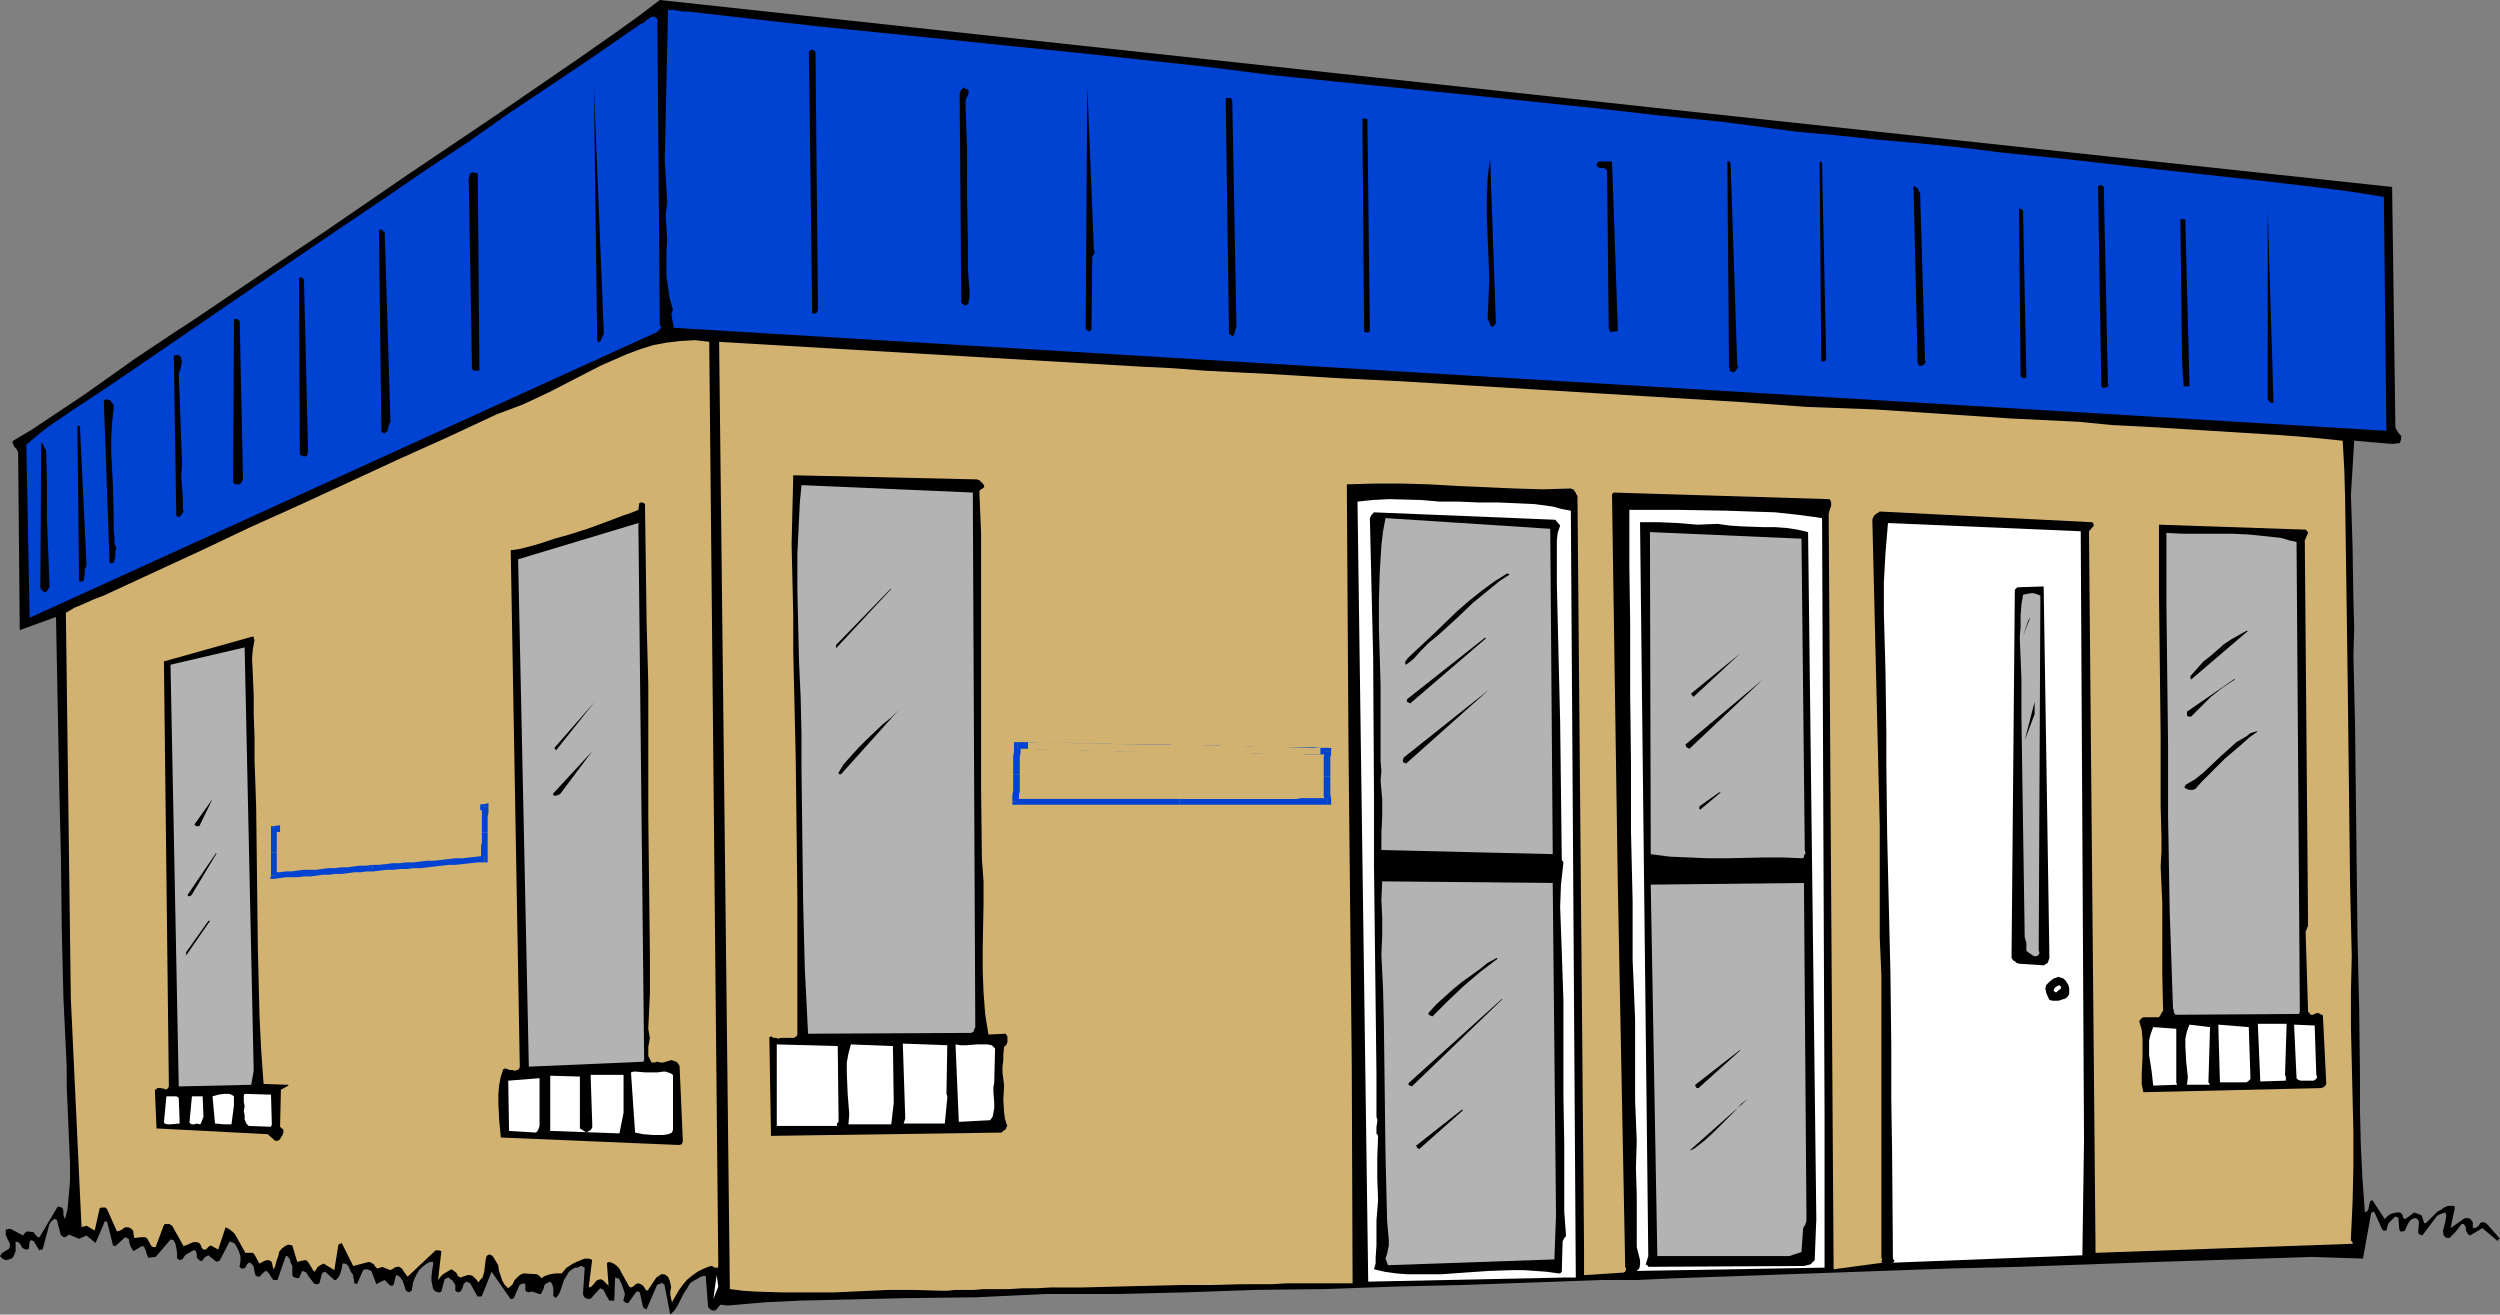 <?xml version="1.0" encoding="UTF-8" standalone="no"?>
<svg
   version="1.0"
   width="129.766mm"
   height="68.235mm"
   id="svg109"
   sodipodi:docname="Storefront 03.wmf"
   xmlns:inkscape="http://www.inkscape.org/namespaces/inkscape"
   xmlns:sodipodi="http://sodipodi.sourceforge.net/DTD/sodipodi-0.dtd"
   xmlns="http://www.w3.org/2000/svg"
   xmlns:svg="http://www.w3.org/2000/svg">
  <rect width="100%" height="100%" fill="#808080" stroke="none"/>
  <sodipodi:namedview
     id="namedview109"
     pagecolor="#ffffff"
     bordercolor="#000000"
     borderopacity="0.25"
     inkscape:showpageshadow="2"
     inkscape:pageopacity="0.0"
     inkscape:pagecheckerboard="0"
     inkscape:deskcolor="#d1d1d1"
     inkscape:document-units="mm" />
  <defs
     id="defs1">
    <pattern
       id="WMFhbasepattern"
       patternUnits="userSpaceOnUse"
       width="6"
       height="6"
       x="0"
       y="0" />
  </defs>
  <path
     style="fill:#000000;fill-opacity:1;fill-rule:evenodd;stroke:none"
     d="m 490.455,243.032 -2.262,-2.585 -0.485,-0.485 -0.323,-0.162 h -0.485 l -0.323,0.162 -0.323,0.485 -0.323,0.323 -0.646,0.162 h -0.162 v -0.162 -0.485 -0.485 l -0.323,-0.485 -0.162,-0.162 -0.323,-0.162 h -0.808 l -2.747,1.939 0.808,-3.878 v -0.323 l -0.162,-0.162 h -0.162 -0.97 l -0.808,0.323 -0.646,0.485 -0.646,0.323 -1.131,1.131 -1.131,1.131 h -0.162 -0.162 l -0.162,-0.485 -0.323,-0.97 -0.162,-0.162 -0.485,-0.162 -0.808,-0.323 -1.778,1.293 -0.323,-0.162 -0.162,-0.162 V 238.507 l -0.162,-0.323 -0.162,-0.162 -0.323,-0.162 h -0.646 l -0.646,0.162 -0.485,0.162 -0.485,0.323 -0.323,0.323 -0.323,0.323 -2.424,-3.717 -0.323,0.162 -0.162,0.162 -0.162,0.808 -0.162,0.808 -0.323,0.323 -0.323,0.162 -0.485,-6.625 -0.323,-6.625 -0.162,-6.787 v -6.787 l -0.162,-13.574 -0.162,-6.787 -0.162,-6.787 -0.323,-27.794 -0.162,-13.897 -0.323,-13.735 0.162,-5.332 -0.162,-5.171 -0.162,-10.503 -0.162,-5.332 -0.162,-5.171 0.323,-5.171 0.323,-5.332 7.434,0.646 1.454,-0.162 0.162,-0.162 v -0.162 l 0.162,-0.485 v -0.323 -0.323 l -0.485,-0.485 -0.323,-0.485 -0.323,-0.646 -0.646,-47.184 L 323.361,21.007 129.441,0 l -4.04,3.07 -4.04,2.909 -8.08,5.656 -8.242,5.656 -8.242,5.656 -8.403,5.656 -8.403,5.656 -16.483,11.311 -4.363,2.909 -4.363,2.909 -16.483,11.15 -4.202,2.747 -4.363,2.909 -3.394,2.262 -3.394,2.424 -6.626,4.686 -6.787,4.525 -3.394,2.262 -3.555,2.101 -0.162,0.323 0.162,0.323 0.162,0.485 0.323,0.323 0.162,0.162 0.162,0.323 0.162,0.323 0.323,34.903 7.11,-2.585 0.646,33.611 0.323,13.735 0.162,13.735 0.323,13.574 0.646,13.574 v 3.717 l 0.162,3.878 0.162,3.717 0.162,3.878 0.162,3.555 v 3.717 l -0.323,3.717 -0.162,1.777 -0.485,1.939 -0.162,-0.323 -0.162,-0.485 v -0.323 -0.485 l -0.162,-0.485 -0.162,-0.162 -0.485,-0.162 h -0.323 l -3.555,5.979 H 7.595 7.434 L 7.11,242.385 6.787,242.062 6.626,241.739 5.333,241.577 4.848,241.9 4.525,242.385 2.101,241.092 H 1.616 l -0.485,0.162 v 0.485 0.485 l 0.323,0.808 0.485,0.97 v 0.485 L 1.778,244.971 0.485,245.779 0.323,245.94 0,246.425 l 0.485,0.485 0.646,0.323 0.646,-0.162 0.485,-0.162 0.323,-0.323 0.162,-0.323 0.323,-0.808 v -0.97 -0.97 l 0.323,0.162 H 3.555 l 0.485,0.485 0.323,0.646 0.323,0.162 0.323,0.162 H 5.333 l 0.323,-0.162 0.162,-1.454 0.323,-0.162 v 0 -0.162 l 0.162,0.162 0.323,0.162 0.97,1.616 0.162,0.162 0.323,-0.162 h 0.162 l 0.162,-0.162 1.293,-4.848 0.162,-0.162 0.162,-0.323 0.646,-0.485 h 0.162 l 0.323,0.162 0.808,3.07 h 0.162 l 0.323,0.323 h 0.323 l 0.323,-0.162 0.162,-0.162 0.323,-0.162 1.939,0.808 1.454,-0.646 1.778,1.454 1.616,-3.717 v -0.162 l 0.162,-0.323 h 0.323 0.162 l 1.131,4.525 v 0.162 l 0.485,0.162 1.939,-1.777 0.323,0.162 0.323,0.162 0.162,0.323 v 0.485 l 0.323,0.808 0.485,0.808 1.616,-0.97 h 0.323 l 0.162,0.162 0.323,0.646 0.162,0.646 0.323,0.808 1.454,-0.162 2.909,-3.393 h 0.323 l 0.323,0.162 0.323,0.646 0.162,0.808 0.162,0.97 v 1.131 0 h 0.162 l 0.323,0.323 0.485,-0.162 0.323,-0.323 0.162,-0.323 0.323,-0.323 1.454,-0.808 h 0.323 l 0.162,0.162 0.162,0.646 v 0.646 l 0.162,0.162 0.323,0.323 0.323,0.162 h 0.162 l 0.323,-0.323 0.162,-0.323 0.485,-0.323 0.323,-0.162 1.616,1.293 0.323,-0.162 h 0.162 l 0.162,-0.162 1.939,-3.717 0.323,0.162 0.485,0.162 0.323,0.323 0.162,0.323 0.485,0.97 0.323,0.97 v 0.97 l -0.162,0.97 v 0.162 l 0.162,0.162 0.162,0.162 h 0.323 0.162 l 0.323,-0.162 0.323,-0.646 0.323,-0.323 h 0.323 l 0.323,0.323 0.162,0.162 0.162,0.323 0.162,0.808 0.162,0.808 0.162,0.162 0.485,0.162 h 0.162 l 0.162,-0.162 0.323,-0.323 0.323,-0.323 0.162,-0.162 0.323,-0.162 0.323,0.162 0.485,0.646 0.162,0.323 0.485,0.646 h 0.323 0.485 l 1.616,-4.686 h 0.323 l 0.162,0.162 0.323,0.485 0.162,0.646 0.323,0.646 v 1.777 l 0.162,0.323 0.323,0.162 0.808,0.162 0.646,-1.454 0.485,0.162 0.323,0.162 0.485,0.808 0.646,0.808 0.323,0.485 0.323,0.162 h 0.485 l 0.323,-0.162 0.485,-1.939 0.162,-0.162 0.485,-0.162 1.778,1.616 h 0.323 l 0.323,-0.323 0.323,-0.485 0.162,-0.323 0.323,-1.131 0.162,-0.97 h 0.485 l 0.323,0.162 0.323,0.323 0.162,0.323 0.323,0.808 0.485,0.646 v 0.485 l 0.162,0.485 v 0.162 0.485 h 0.323 v 0.162 0 h 0.162 l 0.162,-0.162 1.131,-2.585 0.485,-0.162 h 0.323 l 0.808,0.323 0.97,2.585 1.616,-0.808 1.131,1.131 h 0.323 l 0.323,-0.162 0.485,-1.939 0.485,0.162 0.162,0.162 0.323,0.323 0.323,0.485 0.323,0.97 0.323,0.97 0.323,0.162 0.323,0.162 0.162,-0.162 v 0 0 l 0.323,-0.162 0.162,-0.97 0.162,-0.808 0.323,-0.808 0.323,-0.646 0.485,-0.808 0.646,-0.646 0.646,-0.485 0.808,-0.485 h 0.646 v 0.646 l -0.162,0.808 -0.162,1.454 v 0.808 l 0.162,0.808 0.162,0.808 0.485,0.485 0.485,0.162 h 0.323 l 0.323,-0.162 0.646,-2.424 0.323,-0.162 0.485,-0.162 0.323,0.323 0.485,0.323 0.162,0.323 0.323,0.485 v 1.131 l 0.162,0.162 0.485,0.162 0.323,-0.162 0.162,-0.162 0.323,-0.646 0.162,-0.646 0.323,-0.323 0.323,-0.162 0.323,0.162 0.323,0.162 1.454,2.585 h 0.808 l 1.939,-4.848 3.717,5.332 h 0.323 l 0.323,-0.162 1.131,-2.585 0.323,-0.162 0.485,-0.162 0.323,0.162 v 0.162 0.485 0.485 l 0.162,0.323 0.485,0.162 0.646,-0.162 1.454,0.485 h 0.323 l 0.162,-0.323 0.323,-0.646 0.162,-0.646 0.162,-0.323 0.323,-0.162 0.323,-0.162 0.323,-0.162 0.323,0.323 0.162,0.323 0.162,0.646 v 0.808 0.808 h 0.162 l 0.162,0.162 0.162,0.162 0.646,-0.808 0.323,-0.808 0.323,-0.97 0.323,-0.97 0.485,-0.808 0.485,-0.808 0.646,-0.485 0.485,-0.323 h 0.485 l 0.485,-0.162 0.162,-0.162 v 0 h 0.323 l 0.162,0.162 0.323,0.162 v 0.323 l -0.323,4.848 0.162,0.485 0.323,0.323 0.485,0.162 h 0.485 l 1.939,-2.101 0.323,0.162 0.323,0.162 0.323,0.646 0.323,0.646 0.485,0.808 h 0.97 l 0.162,-4.525 0.485,0.162 h 0.162 l 0.162,0.162 0.485,0.97 0.323,0.97 0.323,0.97 -0.162,0.646 -0.162,0.646 0.162,0.162 0.162,0.162 0.323,0.162 h 0.323 l 1.616,-2.262 h 0.323 l 0.323,0.162 0.646,2.909 0.162,0.162 0.485,0.323 2.101,-4.848 0.323,-0.162 0.485,-0.162 h 0.323 l 0.323,0.323 1.131,5.817 0.808,-0.808 0.646,-0.97 0.485,-0.97 0.646,-1.293 0.646,-0.97 0.646,-1.131 0.97,-0.646 0.646,-0.323 0.485,-0.323 0.646,-0.162 h 0.162 0.162 l 0.485,6.14 0.485,0.485 0.323,0.162 h 0.485 l 0.323,-0.162 0.485,-0.646 0.323,-0.323 1.454,0.162 7.434,-0.646 6.949,-0.323 6.949,-0.162 13.736,-0.323 13.574,-0.162 6.787,-0.323 6.787,-0.323 h 6.949 6.949 l 13.736,-0.323 13.736,-0.485 13.736,-0.162 13.574,-0.485 13.574,-0.323 13.574,-0.485 13.413,-0.485 h 6.949 l 6.949,-0.323 13.736,-0.485 13.574,-0.485 13.574,-0.485 13.736,-0.485 13.574,-0.323 13.574,-0.485 13.574,-0.485 5.01,-0.162 5.01,-0.162 10.181,-0.323 9.858,-0.323 5.01,0.162 5.01,0.162 1.616,-9.049 h 0.323 v -0.162 0 h 0.162 l 0.162,0.162 1.454,3.232 0.323,0.323 h 0.485 l 0.162,-0.162 v -0.323 l 0.162,-0.485 0.162,-0.485 0.485,-0.485 0.808,-0.808 0.485,0.162 v 0 l 0.162,0.162 0.162,2.101 0.162,0.485 h 0.323 0.323 l 0.323,-0.162 0.323,-0.808 0.323,-0.646 0.485,-0.646 0.323,-0.162 0.323,-0.162 h 0.323 l 0.323,0.162 0.323,0.485 -0.162,2.262 0.323,0.323 h 0.162 l 0.323,0.162 2.909,-3.878 0.323,-0.162 0.323,-0.162 0.485,-0.162 0.485,-0.162 0.162,0.485 v 0.323 l -0.162,0.97 -0.485,1.939 0.162,0.808 0.323,0.323 0.323,0.162 h 0.485 l 0.323,-0.323 0.808,-0.808 0.646,-0.808 0.323,-0.485 0.323,-0.323 h 0.323 l 0.162,0.162 0.323,0.485 v 0.323 0.323 l 0.323,0.485 v 0.162 l 0.485,0.323 2.424,-1.454 3.07,2.585 v -0.323 z"
     id="path1" />
  <path
     style="fill:#0042d1;fill-opacity:1;fill-rule:evenodd;stroke:none"
     d="m 468.155,84.35 -0.485,-45.73 -6.141,-0.97 -6.141,-0.808 -12.443,-1.454 -25.048,-2.747 -12.766,-1.454 -12.766,-1.293 -6.302,-0.808 -6.141,-0.646 -12.443,-1.131 -7.595,-0.808 -7.272,-0.646 -14.544,-1.939 -12.766,-1.293 -12.766,-1.454 -6.302,-0.646 -6.141,-0.646 L 287.648,18.583 274.72,17.29 261.953,15.997 249.349,14.705 236.582,13.089 211.211,10.342 198.445,9.049 186.001,7.756 173.235,6.464 160.469,5.171 147.702,3.717 134.936,2.262 h -0.97 l -0.97,-0.162 -0.97,-0.162 h -0.97 l -0.646,29.571 0.162,2.747 0.162,2.747 0.162,2.585 -0.162,1.293 -0.162,1.454 0.162,2.262 0.162,2.424 -0.162,2.424 v 4.686 l 0.323,2.262 0.323,2.101 0.646,2.262 -0.323,0.808 0.162,0.97 0.323,1.777 335.966,20.199 z"
     id="path2" />
  <path
     style="fill:#ffffff;fill-opacity:1;fill-rule:evenodd;stroke:none"
     d="m 371.356,247.718 37.168,-1.454 0.323,-22.623 -0.646,-119.415 -37.814,-1.616 -0.485,5.817 -0.323,5.817 v 5.979 l 0.162,5.817 0.162,5.979 0.162,11.796 v 5.979 l 0.162,13.897 0.646,27.47 0.162,13.735 v 10.503 l 0.162,10.503 0.162,20.845 v 0.162 l 0.323,0.485 -0.162,0.162 z"
     id="path3" />
  <path
     style="fill:#ffffff;fill-opacity:1;fill-rule:evenodd;stroke:none"
     d="m 321.099,249.334 36.845,-0.646 v -30.056 l -0.485,-116.991 -4.686,-0.646 -4.525,-0.485 -4.848,-0.162 -4.686,-0.162 -9.534,-0.162 h -9.534 v 10.988 l 0.162,11.15 v 13.735 l 0.162,13.735 v 13.574 l 0.323,13.574 v 7.756 3.878 l 0.162,3.555 0.162,4.04 0.162,4.04 v 7.918 7.918 l 0.323,7.918 -0.162,5.332 0.162,5.332 v 5.171 5.009 l 0.323,1.293 0.162,0.646 0.162,0.646 v 0.485 0.485 l -0.162,0.646 z"
     id="path4" />
  <path
     style="fill:#d1b270;fill-opacity:1;fill-rule:evenodd;stroke:none"
     d="m 318.513,249.657 v 0 0 l 0.323,-0.162 0.162,-0.485 v -0.162 l -0.162,-0.323 -1.454,-75.139 -1.131,-76.109 v -0.323 l 0.323,-0.323 42.339,1.293 0.162,0.162 0.162,0.485 v 0.646 l -0.162,0.485 -0.162,0.485 -0.162,0.646 0.97,148.178 9.534,-1.293 -0.162,-0.323 0.162,-0.323 -0.162,-0.323 v -55.425 l -0.323,-7.433 v -7.433 -7.11 -7.272 l -1.454,-60.112 0.162,-0.485 0.323,-0.485 0.485,-0.323 0.485,-0.323 41.693,2.101 0.162,0.162 0.162,0.485 -0.97,1.131 1.293,141.553 50.419,-1.777 v -0.323 l -0.323,-0.323 v -0.485 l 0.323,-6.948 0.162,-6.948 v -6.948 l -0.162,-6.787 -0.323,-13.897 v -6.787 l 0.162,-6.948 -0.323,-13.897 -0.162,-13.735 -0.162,-13.735 -0.162,-13.574 -0.162,-11.634 -0.162,-11.473 -0.162,-11.473 -0.162,-5.817 -0.323,-5.817 -6.464,-0.646 -6.302,-0.485 -13.09,-0.808 -12.928,-0.808 -6.464,-0.323 -6.626,-0.646 -13.251,-0.646 -26.664,-1.777 -13.251,-0.485 -13.251,-0.97 -13.251,-0.808 -13.251,-0.808 -13.09,-0.808 -13.251,-0.808 -13.09,-0.808 -13.09,-0.646 -13.09,-0.808 -6.464,-0.323 -6.302,-0.323 -6.302,-0.485 -6.464,-0.323 -82.578,-4.848 2.101,185.829 2.586,0.323 2.424,0.162 5.171,0.162 h 5.171 5.171 l 10.504,-0.485 h 5.333 l 5.171,0.162 h 1.131 l 1.454,-0.162 h 1.778 1.939 l 2.101,-0.162 h 2.262 2.586 l 2.586,-0.162 h 2.747 l 2.909,-0.162 h 6.141 l 6.302,-0.162 12.928,-0.323 h 6.302 l 6.141,-0.162 h 2.909 2.747 l 2.586,-0.162 h 2.424 2.262 4.04 1.778 2.586 l -0.162,-42.66 -0.646,-63.02 -0.323,-51.062 5.333,-0.162 h 5.494 l 5.494,0.162 5.494,0.323 11.15,0.485 5.494,0.162 5.494,-0.162 0.323,0.162 h 0.162 l 0.323,0.485 0.162,0.162 v 0.162 l 0.323,0.485 1.293,147.693 v 5.171 z"
     id="path5" />
  <path
     style="fill:#000000;fill-opacity:1;fill-rule:evenodd;stroke:none"
     d="m 456.358,212.329 -0.646,-13.089 -0.162,-0.162 h -0.162 l -0.485,-0.323 h -0.485 l -0.646,0.323 h -0.323 -0.162 l -0.485,-0.646 -0.485,-15.674 0.162,-0.323 0.162,-0.485 0.162,-0.323 -0.646,-75.624 0.646,-1.454 -0.162,-0.323 -0.323,-0.323 -28.765,-0.97 v 13.574 l 0.162,13.735 0.162,14.058 v 13.735 l 0.162,6.14 v 2.909 l -0.162,2.909 0.323,7.11 v 7.11 6.948 l 0.162,7.11 -0.323,0.485 -0.162,0.323 -0.323,0.485 h -3.07 l -0.485,0.323 -0.323,0.485 0.485,1.616 0.162,1.777 v 1.777 1.777 l -0.162,3.555 v 1.778 l 0.323,1.616 v 0 l 34.906,-0.808 0.323,-0.162 h 0.162 l 0.323,-0.323 0.162,-0.323 z"
     id="path6" />
  <path
     style="fill:#ffffff;fill-opacity:1;fill-rule:evenodd;stroke:none"
     d="m 454.419,210.875 -0.323,-9.695 -4.04,-0.162 0.485,10.503 0.323,0.323 0.485,0.162 h 0.808 0.808 0.97 l 0.162,-0.162 0.323,-0.162 0.162,-0.485 z"
     id="path7" />
  <path
     style="fill:#b3b3b3;fill-opacity:1;fill-rule:evenodd;stroke:none"
     d="m 451.187,198.433 -0.646,-92.106 -1.454,-0.323 -1.616,-0.485 -3.07,-0.323 -3.07,-0.323 -3.232,-0.162 h -6.626 -3.232 l -3.232,-0.162 v 13.897 l 0.323,27.632 v 13.897 l 0.162,9.534 0.162,9.372 0.323,9.372 0.323,9.534 0.162,0.485 v 0.323 l 0.323,0.485 v 0 l 24.24,-0.162 z"
     id="path8" />
  <path
     style="fill:#ffffff;fill-opacity:1;fill-rule:evenodd;stroke:none"
     d="m 448.439,211.521 v -0.323 l -0.162,-0.323 0.323,-10.019 h -5.656 l 0.485,11.311 5.01,-0.162 z"
     id="path9" />
  <path
     style="fill:#000000;fill-opacity:1;fill-rule:evenodd;stroke:none"
     d="m 446.015,78.694 -1.131,-37.489 v 37.166 l 0.162,0.162 0.162,0.323 0.323,0.162 h 0.485 z"
     id="path10" />
  <path
     style="fill:#000000;fill-opacity:1;fill-rule:evenodd;stroke:none"
     d="m 442.622,143.492 -1.131,0.323 -0.808,0.646 -1.939,1.131 -1.616,1.454 -1.616,1.454 -3.232,3.07 -1.616,1.293 -1.939,1.131 v 0.162 l -0.162,0.162 v 0 0.162 l 0.162,0.162 0.323,0.162 0.485,0.162 h 0.646 l 0.485,-0.162 1.293,-1.454 1.454,-1.454 3.07,-3.07 3.232,-2.747 1.616,-1.454 1.616,-1.131 z"
     id="path11" />
  <path
     style="fill:#ffffff;fill-opacity:1;fill-rule:evenodd;stroke:none"
     d="m 441.491,211.198 -0.323,-9.695 -5.979,-0.485 0.323,11.311 h 5.171 l 0.323,-0.162 0.162,-0.162 0.323,-0.323 z"
     id="path12" />
  <path
     style="fill:#000000;fill-opacity:1;fill-rule:evenodd;stroke:none"
     d="m 440.683,123.778 -1.454,0.808 -1.454,0.808 -1.454,0.97 -1.293,1.131 -1.293,1.131 -1.454,1.131 -1.293,1.454 -1.293,1.454 v 0.323 l 0.162,0.323 11.15,-9.534 z"
     id="path13" />
  <path
     style="fill:#000000;fill-opacity:1;fill-rule:evenodd;stroke:none"
     d="m 438.42,133.15 -9.373,6.464 v 0.323 0.485 l 0.323,0.162 h 0.485 l 1.939,-1.939 1.939,-1.939 2.262,-1.777 2.424,-1.616 z"
     id="path14" />
  <path
     style="fill:#ffffff;fill-opacity:1;fill-rule:evenodd;stroke:none"
     d="m 433.249,212.329 0.323,-10.827 -4.04,-0.485 -0.485,1.293 -0.323,1.454 v 1.454 l 0.162,3.07 0.162,1.454 0.162,1.616 -0.162,1.454 h 4.525 z"
     id="path15" />
  <path
     style="fill:#000000;fill-opacity:1;fill-rule:evenodd;stroke:none"
     d="M 429.532,75.301 428.724,43.468 v -0.323 l -0.162,-0.162 h -0.485 -0.323 l 0.323,27.793 0.323,5.009 h 1.131 z"
     id="path16" />
  <path
     style="fill:#ffffff;fill-opacity:1;fill-rule:evenodd;stroke:none"
     d="m 426.947,212.329 v -10.503 l -4.525,-0.323 -0.485,1.293 -0.323,1.293 v 1.454 1.454 l 0.485,3.07 0.323,2.909 4.686,-0.162 z"
     id="path17" />
  <path
     style="fill:#000000;fill-opacity:1;fill-rule:evenodd;stroke:none"
     d="m 413.534,75.301 -0.808,-38.62 -0.162,-0.162 -0.162,-0.162 h -0.485 l -0.323,0.162 0.646,39.266 0.162,0.162 0.162,0.162 h 0.323 l 0.323,-0.162 0.485,-0.162 z"
     id="path18" />
  <path
     style="fill:#000000;fill-opacity:1;fill-rule:evenodd;stroke:none"
     d="m 405.939,194.716 v -0.808 l -0.162,-0.646 -0.485,-0.808 -0.485,-0.485 -0.485,-0.162 -0.485,-0.162 -0.485,0.162 -0.485,0.162 -0.808,0.646 -0.646,0.646 -0.162,0.646 0.162,0.808 0.323,0.808 0.323,0.646 0.646,0.162 h 1.131 l 0.485,-0.162 0.485,-0.162 0.485,-0.162 0.323,-0.323 0.323,-0.485 z"
     id="path19" />
  <path
     style="fill:#ffffff;fill-opacity:1;fill-rule:evenodd;stroke:none"
     d="m 404.323,193.585 -0.323,-0.323 -0.323,0.162 -0.323,0.162 -0.323,0.323 -0.162,0.485 0.485,0.323 0.97,-0.808 z"
     id="path20" />
  <path
     style="fill:#000000;fill-opacity:1;fill-rule:evenodd;stroke:none"
     d="m 402.06,187.929 -1.131,-72.877 -5.171,0.162 -0.162,0.162 -0.323,0.323 -0.646,72.231 0.323,0.485 0.323,0.162 0.323,0.323 0.485,0.162 4.848,0.323 0.808,-0.485 0.162,-0.485 z"
     id="path21" />
  <path
     style="fill:#b3b3b3;fill-opacity:1;fill-rule:evenodd;stroke:none"
     d="m 399.96,186.475 0.323,-69.645 -0.485,-0.162 -0.323,-0.162 -0.808,-0.162 -0.97,0.162 -0.808,0.162 -0.162,0.97 -0.162,0.97 -0.162,2.101 v 2.262 l -0.162,2.101 0.162,4.04 0.162,4.04 v 7.595 l 0.646,43.145 0.162,0.485 0.162,0.646 v 1.454 l 0.323,0.323 0.485,0.323 0.485,0.323 0.323,0.162 h 0.323 l 0.323,-0.162 0.162,-0.162 0.162,-0.323 z"
     id="path22" />
  <path
     style="fill:#000000;fill-opacity:1;fill-rule:evenodd;stroke:none"
     d="m 399.152,140.099 v -2.424 l -1.939,7.595 z"
     id="path23" />
  <path
     style="fill:#000000;fill-opacity:1;fill-rule:evenodd;stroke:none"
     d="m 398.344,121.031 -0.485,0.808 -0.323,0.97 -0.323,0.97 -0.323,0.97 z"
     id="path24" />
  <path
     style="fill:#000000;fill-opacity:1;fill-rule:evenodd;stroke:none"
     d="m 397.536,73.847 -0.646,-32.156 v -0.323 l -0.162,-0.162 -0.162,-0.162 -0.485,-0.162 0.323,32.964 0.162,0.162 0.323,0.162 h 0.323 l 0.323,-0.162 z"
     id="path25" />
  <path
     style="fill:#000000;fill-opacity:1;fill-rule:evenodd;stroke:none"
     d="m 377.659,70.776 -0.97,-32.964 -0.162,-0.162 -0.162,-0.485 -0.162,-0.162 -0.162,-0.162 -0.162,-0.162 -0.485,-0.162 0.808,34.742 0.323,0.485 h 0.162 0.323 l 0.323,-0.162 0.162,-0.162 0.323,-0.323 z"
     id="path26" />
  <path
     style="fill:#000000;fill-opacity:1;fill-rule:evenodd;stroke:none"
     d="m 358.267,70.453 -0.808,-38.135 v -0.485 h -0.162 l -0.162,-0.162 -0.162,0.162 0.323,38.943 0.323,0.162 0.485,-0.162 z"
     id="path27" />
  <path
     style="fill:#000000;fill-opacity:1;fill-rule:evenodd;stroke:none"
     d="m 340.814,71.584 -1.293,-39.266 -0.162,-0.646 h -0.323 -0.162 v 0.162 l 0.323,40.398 0.162,0.162 v 0.323 l 0.323,0.162 0.162,0.162 h 0.323 l 0.323,-0.323 0.485,-0.646 z"
     id="path28" />
  <path
     style="fill:#000000;fill-opacity:1;fill-rule:evenodd;stroke:none"
     d="m 317.382,64.474 -1.131,-32.803 h -2.586 l -0.162,0.162 -0.162,0.162 -0.162,0.323 0.162,0.323 0.162,0.162 0.485,0.162 h 0.646 l 0.323,0.162 0.323,0.323 0.323,31.025 0.162,0.323 0.162,0.323 1.454,-0.162 v -0.162 z"
     id="path29" />
  <path
     style="fill:#000000;fill-opacity:1;fill-rule:evenodd;stroke:none"
     d="m 356.328,239.153 -1.616,-134.766 -2.101,-0.485 -2.101,-0.323 -2.262,-0.162 h -2.262 l -4.525,-0.162 -2.262,-0.162 -2.262,-0.323 -3.878,0.162 -3.878,-0.323 -3.717,-0.162 h -3.717 l 1.616,143.977 -0.485,1.616 0.162,0.162 h 0.162 l 0.162,0.323 30.542,-0.162 0.646,-0.162 0.646,-0.162 0.808,-0.808 z"
     id="path30" />
  <path
     style="fill:#b3b3b3;fill-opacity:1;fill-rule:evenodd;stroke:none"
     d="m 354.388,238.022 -0.485,-64.798 -30.058,0.323 1.293,72.877 h 25.856 l 2.424,-0.808 0.323,-4.686 0.323,-0.485 0.323,-0.808 v -0.808 z"
     id="path31" />
  <path
     style="fill:#b3b3b3;fill-opacity:1;fill-rule:evenodd;stroke:none"
     d="m 354.065,166.761 -0.646,-61.081 -29.734,-1.293 0.162,63.182 3.717,0.485 3.717,0.162 3.717,0.162 h 3.717 l 7.434,-0.162 h 3.717 l 3.717,0.162 0.323,-0.162 v -0.323 l 0.162,-0.323 0.162,-0.162 z"
     id="path32" />
  <path
     style="fill:#000000;fill-opacity:1;fill-rule:evenodd;stroke:none"
     d="m 345.824,133.312 -15.19,12.766 0.162,0.323 v 0.162 l 0.323,0.162 0.323,0.162 z"
     id="path33" />
  <path
     style="fill:#000000;fill-opacity:1;fill-rule:evenodd;stroke:none"
     d="m 342.915,215.561 -11.474,10.18 0.808,-0.323 0.646,-0.485 1.454,-1.131 1.616,-1.454 1.454,-1.454 2.909,-2.909 1.293,-1.454 z"
     id="path34" />
  <path
     style="fill:#000000;fill-opacity:1;fill-rule:evenodd;stroke:none"
     d="m 341.46,128.141 -9.696,7.918 v 0 l 0.162,0.323 0.162,0.162 0.162,0.162 z"
     id="path35" />
  <path
     style="fill:#000000;fill-opacity:1;fill-rule:evenodd;stroke:none"
     d="m 341.299,206.027 -8.726,6.787 v 0.162 l 0.162,0.323 0.162,0.162 h 0.323 l 8.242,-7.433 z"
     id="path36" />
  <path
     style="fill:#000000;fill-opacity:1;fill-rule:evenodd;stroke:none"
     d="m 293.465,63.343 -1.131,-32.318 -0.485,3.878 -0.162,3.878 v 3.878 l 0.323,7.918 0.162,4.04 -0.162,4.04 -0.162,3.878 0.646,1.454 0.162,0.162 0.323,-0.162 0.162,-0.162 h 0.162 v -0.162 z"
     id="path37" />
  <path
     style="fill:#000000;fill-opacity:1;fill-rule:evenodd;stroke:none"
     d="m 337.259,155.45 -3.878,2.747 v 0.485 l 0.162,0.162 4.04,-3.393 z"
     id="path38" />
  <path
     style="fill:#000000;fill-opacity:1;fill-rule:evenodd;stroke:none"
     d="m 268.74,64.798 -0.485,-41.205 v -0.162 l -0.323,-0.162 h -0.323 -0.323 l 0.323,41.529 v 0.323 h 0.162 l 0.485,0.162 0.323,-0.162 0.162,-0.162 z"
     id="path39" />
  <path
     style="fill:#ffffff;fill-opacity:1;fill-rule:evenodd;stroke:none"
     d="m 309.14,250.303 -0.97,-150.117 -1.778,-0.323 -1.778,-0.485 -3.555,-0.485 -3.555,-0.162 -3.717,-0.162 h -3.878 l -3.717,-0.162 h -3.717 l -3.717,-0.323 -6.302,-0.162 -3.07,0.162 -1.616,0.162 -1.454,0.162 2.101,153.026 38.461,-0.808 h 2.262 z"
     id="path40" />
  <path
     style="fill:#000000;fill-opacity:1;fill-rule:evenodd;stroke:none"
     d="m 307.201,242.062 -0.323,-4.363 v -8.726 -4.363 l -0.162,-9.534 v -18.744 l -0.323,-9.534 -0.323,-8.887 0.162,-4.363 0.485,-4.363 -0.323,-0.485 -0.323,-26.986 -0.646,-26.986 v -3.07 -2.909 -2.747 l 0.162,-1.454 0.485,-1.454 -0.97,-1.131 -35.552,-1.454 -0.485,0.485 -0.162,0.323 -0.162,0.323 0.323,13.735 0.323,13.412 0.162,27.309 v 13.735 l 0.162,13.574 0.162,13.574 0.162,13.735 v 2.262 1.939 1.131 0.97 2.101 l 0.162,0.485 v 0.485 l -0.162,0.97 v 0.97 0.323 l 0.323,0.485 -0.162,4.201 v 4.201 l 0.162,4.201 -0.323,4.04 v 2.585 2.262 l -0.162,2.424 v 1.131 l -0.323,1.131 2.101,0.485 2.262,0.323 2.101,0.162 h 2.262 4.525 l 4.525,-0.323 4.686,-0.323 4.686,-0.162 h 2.262 l 2.262,0.162 2.262,0.162 2.262,0.323 h 0.323 l 0.323,-0.323 0.162,-5.979 0.162,-0.323 0.162,-0.323 0.323,-0.323 v -0.323 z"
     id="path41" />
  <path
     style="fill:#b3b3b3;fill-opacity:1;fill-rule:evenodd;stroke:none"
     d="m 305.262,238.345 -0.646,-65.121 -33.451,-0.323 -0.162,3.555 0.162,3.555 v 3.555 l -0.162,3.717 0.323,6.625 0.162,6.625 0.162,13.089 0.162,13.089 0.162,6.464 0.162,6.464 0.162,1.777 0.162,1.939 v 0.97 l -0.162,0.808 -0.162,0.808 -0.323,0.97 0.485,1.293 32.643,-1.131 z"
     id="path42" />
  <path
     style="fill:#b3b3b3;fill-opacity:1;fill-rule:evenodd;stroke:none"
     d="m 304.616,167.246 -0.485,-63.505 -32.32,-2.101 -0.485,2.585 -0.323,2.747 -0.323,5.332 -0.162,5.494 v 5.494 l 0.162,5.494 0.162,5.494 v 5.656 5.332 4.04 l 0.162,1.939 -0.162,1.939 0.323,3.555 v 3.393 l -0.162,3.393 v 3.232 l 33.613,0.808 z"
     id="path43" />
  <path
     style="fill:#000000;fill-opacity:1;fill-rule:evenodd;stroke:none"
     d="m 296.051,112.628 -0.323,-0.162 -2.586,1.616 -2.424,1.777 -2.424,1.939 -2.424,2.101 -4.686,4.525 -2.424,2.262 -2.586,2.424 -0.323,0.485 -0.162,0.162 v 0 0.485 l 0.162,0.162 0.646,-0.485 0.808,-0.646 1.454,-1.616 1.616,-1.616 1.616,-1.293 3.555,-3.232 3.394,-3.232 1.778,-1.454 1.778,-1.454 1.778,-1.454 1.778,-1.131 z"
     id="path44" />
  <path
     style="fill:#000000;fill-opacity:1;fill-rule:evenodd;stroke:none"
     d="m 294.596,196.009 -18.261,16.482 v 0.323 l 0.162,0.162 h 0.162 l 0.323,0.162 17.776,-17.129 z"
     id="path45" />
  <path
     style="fill:#000000;fill-opacity:1;fill-rule:evenodd;stroke:none"
     d="m 293.627,187.929 -1.778,0.97 -1.616,1.293 -3.394,2.424 -1.778,1.454 -1.616,1.454 -1.616,1.454 -1.616,1.778 v 0.162 l 0.323,0.323 h 0.162 l 0.323,0.162 3.07,-3.07 3.07,-2.909 3.232,-2.747 3.394,-2.585 z"
     id="path46" />
  <path
     style="fill:#000000;fill-opacity:1;fill-rule:evenodd;stroke:none"
     d="m 292.172,135.251 -16.645,13.25 -0.162,0.162 -0.162,0.485 v 0.162 l 0.162,0.323 h 0.162 l 0.323,0.162 z"
     id="path47" />
  <path
     style="fill:#000000;fill-opacity:1;fill-rule:evenodd;stroke:none"
     d="M 291.364,125.071 276.012,137.19 v 0.323 0.162 l 0.323,0.162 0.323,0.162 14.867,-12.766 z"
     id="path48" />
  <path
     style="fill:#000000;fill-opacity:1;fill-rule:evenodd;stroke:none"
     d="m 242.561,63.99 -0.808,-44.114 -0.162,-0.485 -0.162,-0.162 h -0.323 -0.485 v 0 l -0.162,0.162 0.646,46.215 h 0.162 l 0.323,0.162 0.162,0.162 0.323,-0.162 z"
     id="path49" />
  <path
     style="fill:#000000;fill-opacity:1;fill-rule:evenodd;stroke:none"
     d="m 286.84,217.662 -9.05,7.11 0.162,0.162 v 0.162 l 0.162,0.162 0.323,0.162 8.565,-7.595 z"
     id="path50" />
  <path
     style="fill:#000000;fill-opacity:1;fill-rule:evenodd;stroke:none"
     d="m 214.605,49.123 -1.293,-32.156 -0.323,47.023 v 0.485 l 0.323,0.323 0.162,0.162 h 0.162 l 0.485,-0.162 0.162,-14.543 0.162,-0.162 0.162,-0.323 0.162,-0.323 z"
     id="path51" />
  <path
     style="fill:#000000;fill-opacity:1;fill-rule:evenodd;stroke:none"
     d="m 197.475,220.571 -0.323,-1.131 -0.162,-1.131 -0.162,-2.585 0.162,-2.747 -0.162,-1.293 -0.162,-1.293 v -1.131 l 0.162,-1.293 v -1.131 l 0.162,-1.454 0.485,-0.485 0.162,-0.485 v -0.485 -0.646 l -0.162,-0.162 v 0 l -0.162,-0.323 -3.394,0.162 -0.323,-1.939 -0.323,-2.101 -0.323,-4.201 -0.162,-4.363 v -4.363 l 0.162,-8.726 v -4.363 l -0.323,-4.363 -0.162,-14.058 v -27.794 -13.897 -4.201 -4.04 l -0.162,-3.878 -0.162,-4.04 v -0.323 l 0.323,-0.323 0.323,-0.162 0.323,-0.323 -0.162,-0.485 -0.323,-0.323 -0.485,-0.485 -0.485,-0.162 -36.037,-0.808 -0.162,6.787 -0.162,6.787 0.162,6.948 0.162,6.948 v 7.11 l 0.162,6.948 0.162,6.948 0.162,6.948 0.323,27.309 v 13.412 13.574 l -0.162,0.323 -0.485,0.323 h -0.485 -0.97 -0.485 -0.646 l -0.485,0.162 -0.485,-0.162 h -0.485 l -0.485,-0.323 -0.162,0.162 h -0.162 l 0.323,19.391 45.248,-0.646 0.323,-0.323 0.485,-0.323 0.162,-0.485 0.162,-0.162 z"
     id="path52" />
  <path
     style="fill:#ffffff;fill-opacity:1;fill-rule:evenodd;stroke:none"
     d="m 195.051,212.329 0.162,-6.625 -0.646,-0.646 -0.808,-0.162 h -1.131 -0.97 l -2.101,0.162 h -1.131 l -0.97,-0.162 0.646,15.189 6.141,-0.323 0.485,-0.646 0.162,-0.808 0.162,-0.97 v -0.97 l -0.162,-2.101 v -0.97 z"
     id="path53" />
  <path
     style="fill:#b3b3b3;fill-opacity:1;fill-rule:evenodd;stroke:none"
     d="m 191.334,201.503 -0.485,-104.872 -33.613,-1.454 -0.323,3.393 -0.162,3.393 -0.323,6.787 v 6.948 l 0.162,7.11 0.162,6.948 0.323,7.11 0.162,7.11 v 6.948 l 0.162,13.089 0.162,12.927 0.323,12.927 0.323,6.464 0.323,6.464 31.997,-0.162 0.323,-0.162 0.162,-0.162 0.162,-0.485 z"
     id="path54" />
  <path
     style="fill:#ffffff;fill-opacity:1;fill-rule:evenodd;stroke:none"
     d="m 185.84,215.4 v -0.323 l -0.162,-0.485 0.162,-9.534 -8.726,-0.323 0.485,14.705 -0.162,0.485 -0.162,0.485 h 8.08 z"
     id="path55" />
  <path
     style="fill:#000000;fill-opacity:1;fill-rule:evenodd;stroke:none"
     d="m 190.203,57.203 -0.323,-4.525 v -4.686 l -0.162,-9.372 V 29.248 l -0.323,-9.372 0.162,-0.646 0.323,-0.485 0.162,-0.485 v -0.323 l -0.162,-0.323 -0.162,-0.162 h -0.323 l -0.323,-0.323 -0.323,0.323 -0.162,0.162 -0.162,0.323 -0.162,0.485 0.323,40.882 v 0 0.162 l 0.323,0.162 0.162,0.162 0.323,0.162 0.323,-0.162 0.323,-0.323 V 58.98 l 0.162,-0.485 v -0.485 z"
     id="path56" />
  <path
     style="fill:#000000;fill-opacity:1;fill-rule:evenodd;stroke:none"
     d="m 176.305,139.291 -1.454,1.454 -1.616,1.293 -3.232,3.07 -1.616,1.616 -1.454,1.616 -1.454,1.616 -0.97,1.616 v 0.162 l 0.162,0.162 h 0.323 z"
     id="path57" />
  <path
     style="fill:#ffffff;fill-opacity:1;fill-rule:evenodd;stroke:none"
     d="m 175.336,216.369 -0.162,-11.15 -8.242,-0.323 -0.485,1.777 -0.323,1.777 v 1.939 l 0.162,4.04 0.162,2.101 0.162,2.101 -0.162,1.939 h 8.403 z"
     id="path58" />
  <path
     style="fill:#000000;fill-opacity:1;fill-rule:evenodd;stroke:none"
     d="m 174.689,115.537 -10.666,10.988 v 0.646 L 174.851,115.537 Z"
     id="path59" />
  <path
     style="fill:#ffffff;fill-opacity:1;fill-rule:evenodd;stroke:none"
     d="m 164.509,219.116 -0.162,-13.897 -11.958,-0.323 v 15.997 h 11.797 v -0.485 l 0.323,-0.323 v -0.485 z"
     id="path60" />
  <path
     style="fill:#000000;fill-opacity:1;fill-rule:evenodd;stroke:none"
     d="m 160.469,60.758 -0.485,-50.578 -0.162,-0.162 v 0 l -0.485,-0.323 -0.323,0.162 -0.323,0.323 0.646,51.224 0.323,0.162 0.485,-0.162 v 0 l 0.162,-0.162 z"
     id="path61" />
  <path
     style="fill:#ffffff;fill-opacity:1;fill-rule:evenodd;stroke:none"
     d="m 140.915,252.404 -0.323,-2.262 -0.646,4.686 z"
     id="path62" />
  <path
     style="fill:#d1b270;fill-opacity:1;fill-rule:evenodd;stroke:none"
     d="m 140.915,248.364 -1.778,-181.304 -2.747,-0.323 -2.909,0.162 -2.747,0.323 -2.586,0.485 -2.586,0.808 -2.586,0.97 -2.586,1.131 -2.586,1.131 -5.01,2.585 -5.01,2.585 -5.171,2.424 -2.586,0.97 -2.586,0.97 -9.696,4.525 -9.696,4.363 -19.23,8.887 -9.696,4.363 -9.534,4.525 -19.23,8.887 -2.101,0.808 -1.778,0.808 -1.939,0.808 -1.616,0.97 0.97,75.624 2.101,44.922 0.323,-0.162 h 0.323 l 0.323,-0.162 1.616,0.97 0.97,-4.363 0.323,-0.162 h 0.485 0.323 l 0.323,0.323 1.939,4.363 0.646,-0.162 0.485,-0.323 0.485,-0.323 h 0.323 0.323 l 0.323,0.162 0.323,0.162 0.323,0.485 v 0.323 l 0.162,0.97 1.454,-0.162 h 0.646 l 0.323,0.162 0.162,0.162 0.808,1.454 0.323,0.162 h 0.485 l 1.454,-3.878 v -0.162 l 0.162,-0.162 0.162,-0.323 h 0.323 0.646 l 0.162,0.162 0.323,0.162 2.262,4.04 1.939,-0.808 h 0.323 0.323 l 0.485,0.162 0.323,0.485 0.162,0.485 0.323,0.323 h 0.485 l 0.323,-0.323 0.323,-0.323 0.323,-0.162 1.454,0.808 1.454,-4.363 0.646,0.323 0.646,0.485 0.485,0.485 0.485,0.808 0.808,1.454 0.808,1.454 h 0.485 0.646 0.323 l 0.323,0.323 0.97,1.777 0.646,-0.323 0.646,-0.323 h 0.646 l 0.485,0.323 0.323,1.454 0.323,-0.485 0.162,-0.646 0.162,-0.646 0.323,-0.808 0.162,-0.808 0.485,-0.646 0.646,-0.485 0.646,-0.323 0.808,0.162 0.97,3.232 1.293,-0.323 h 0.485 l 0.323,0.323 0.323,0.485 0.485,0.808 0.162,0.323 0.323,0.323 0.323,-0.485 0.323,-0.485 0.485,-0.323 0.646,-0.323 2.101,1.293 0.808,-5.009 0.323,-0.162 0.323,-0.162 2.262,4.525 3.07,-0.808 0.485,0.162 0.485,0.323 0.323,0.485 0.323,0.323 0.646,-0.162 0.323,-0.162 1.616,0.646 0.323,-0.162 0.323,-0.162 0.162,-0.162 0.485,-0.162 h 0.485 l 0.485,0.323 0.323,0.485 0.323,0.485 0.485,0.646 5.494,-5.171 h 0.646 l 0.485,0.162 -0.646,5.656 0.485,-0.646 0.485,-0.485 0.808,-0.485 0.808,-0.485 0.323,0.162 0.162,0.162 0.485,0.323 0.323,0.646 0.485,0.323 0.97,-0.323 0.485,-0.162 h 0.485 l 0.485,0.162 0.485,0.485 0.323,0.323 0.323,0.485 0.323,-0.485 0.485,-0.485 0.323,-1.131 0.162,-1.293 0.162,-1.293 0.162,-0.485 0.162,-0.162 0.323,-0.162 0.485,0.162 0.323,0.323 0.485,0.808 0.485,0.808 0.162,1.131 0.646,1.939 0.485,0.808 0.646,0.646 0.808,-0.646 0.485,-0.97 0.808,-0.808 0.485,-0.323 0.485,-0.162 2.586,0.162 0.485,0.323 0.485,0.485 0.323,-0.323 0.323,-0.162 0.97,-0.323 1.131,-0.162 h 1.131 l 0.97,-1.131 1.293,-0.808 0.646,-0.323 0.808,-0.323 0.808,-0.323 h 0.808 l 0.485,0.162 0.162,0.162 v 0 l -0.646,5.171 0.162,0.162 0.323,-0.162 0.162,-0.162 0.323,-0.323 0.485,-0.646 0.323,-0.162 0.485,-0.162 0.485,0.162 0.323,0.323 0.485,0.485 0.323,0.323 -0.323,-4.363 v -0.162 h 0.162 l 0.323,-0.162 0.808,0.323 0.485,0.323 0.646,0.646 0.323,0.646 1.616,2.909 0.323,0.162 h 0.162 l 0.485,-0.323 0.323,-0.323 0.485,-0.162 0.485,0.162 0.485,0.323 0.323,0.485 0.323,0.485 0.323,-0.162 0.323,-0.485 0.646,-0.97 0.646,-0.97 0.485,-0.323 0.485,-0.323 h 0.646 l 0.646,0.485 0.323,0.646 0.162,0.646 0.162,0.808 -0.162,0.646 v 0.808 l 0.162,0.808 0.162,0.646 0.646,-1.131 0.646,-1.131 0.808,-1.131 0.808,-0.97 0.97,-0.808 1.131,-0.808 1.293,-0.646 1.293,-0.485 h 0.323 l 0.162,0.162 0.323,0.162 h 0.323 0.323 v 0 -0.162 0 z"
     id="path63" />
  <path
     style="fill:#000000;fill-opacity:1;fill-rule:evenodd;stroke:none"
     d="m 133.966,223.964 -0.646,-14.866 -0.323,-0.485 -0.323,-0.323 -0.485,-0.162 -0.485,-0.162 -1.616,0.485 h -0.485 l -0.646,-0.162 h -0.162 l -0.323,0.162 h -0.646 l -0.323,-0.646 -0.323,-0.646 v -0.808 -0.97 l 0.323,-1.777 -0.162,-0.808 -0.162,-0.97 0.323,-6.948 v -7.11 l -0.162,-13.897 -0.162,-13.897 v -14.058 -11.796 l -0.323,-11.796 -0.162,-11.634 -0.162,-11.796 -0.162,-0.162 -0.323,-0.162 h -0.323 l -0.323,0.162 -0.162,1.293 -1.616,0.646 -1.454,0.485 -3.394,1.293 -3.555,1.293 -3.555,1.131 -2.909,0.808 -2.909,0.97 -2.909,0.808 -1.454,0.323 -1.293,0.162 1.778,101.317 -0.162,0.485 -0.323,0.162 -0.485,0.162 -0.485,-0.162 h -0.485 l -0.485,-0.162 -0.485,-0.162 -0.323,0.162 -0.485,1.454 -0.323,1.616 -0.162,1.777 v 1.777 l 0.162,3.393 0.323,3.393 34.582,1.454 h 0.485 l 0.485,-0.162 v -0.162 z"
     id="path64" />
  <path
     style="fill:#ffffff;fill-opacity:1;fill-rule:evenodd;stroke:none"
     d="m 132.027,221.702 v -10.827 l -0.485,-0.323 -0.485,-0.162 -0.485,-0.162 h -0.485 l -1.131,0.162 h -1.131 -0.485 -0.646 l -1.939,-0.162 h -0.485 l -0.485,0.162 0.808,11.796 1.616,0.323 1.939,0.162 h 0.97 0.97 l 0.97,-0.162 0.808,-0.323 v -0.162 z"
     id="path65" />
  <path
     style="fill:#0042d1;fill-opacity:1;fill-rule:evenodd;stroke:none"
     d="m 129.441,63.828 -0.485,-60.112 -0.323,-0.323 -0.485,-0.162 -0.485,0.162 -0.485,0.323 -0.485,0.323 -0.485,0.485 -0.485,0.162 -0.485,0.323 -8.403,5.817 -8.403,5.656 -8.242,5.494 -8.242,5.817 -8.565,5.656 -8.242,5.656 -8.403,5.656 -8.565,5.817 -33.29,22.784 -5.01,3.393 -5.171,3.393 -5.01,3.393 -2.262,1.777 -2.262,1.939 0.646,33.934 123.139,-56.072 0.323,-0.323 0.162,-0.162 0.323,-0.485 z"
     id="path66" />
  <path
     style="fill:#b3b3b3;fill-opacity:1;fill-rule:evenodd;stroke:none"
     d="m 126.371,207.966 -1.131,-105.357 -23.594,7.11 2.101,99.54 22.462,-0.97 z"
     id="path67" />
  <path
     style="fill:#ffffff;fill-opacity:1;fill-rule:evenodd;stroke:none"
     d="m 122.331,218.308 v -7.433 h -6.464 l 0.323,9.695 v 0.646 l -0.323,0.485 -0.323,0.162 -0.485,0.323 -1.293,-0.808 v -10.18 l -5.818,-0.162 v 10.827 l 13.574,0.485 z"
     id="path68" />
  <path
     style="fill:#000000;fill-opacity:1;fill-rule:evenodd;stroke:none"
     d="m 118.453,65.121 -1.939,-47.831 0.646,49.608 0.162,0.162 0.162,0.162 v 0 l 0.162,-0.162 0.162,-0.162 0.646,-1.454 z"
     id="path69" />
  <path
     style="fill:#000000;fill-opacity:1;fill-rule:evenodd;stroke:none"
     d="m 116.675,137.675 -7.918,9.049 0.323,0.485 z"
     id="path70" />
  <path
     style="fill:#000000;fill-opacity:1;fill-rule:evenodd;stroke:none"
     d="m 116.19,147.37 -7.757,8.403 0.162,0.162 v 0.162 h 0.485 l 0.485,-0.162 0.323,-0.162 z"
     id="path71" />
  <path
     style="fill:#ffffff;fill-opacity:1;fill-rule:evenodd;stroke:none"
     d="m 105.848,220.894 v -9.372 l -6.141,0.485 0.162,9.857 5.171,0.323 0.323,-0.162 0.162,-0.323 0.162,-0.323 z"
     id="path72" />
  <path
     style="fill:#000000;fill-opacity:1;fill-rule:evenodd;stroke:none"
     d="m 94.051,72.392 -0.323,-38.297 -0.162,-0.162 h -0.323 l -0.646,-0.162 -0.162,0.162 -0.323,0.162 v 0.485 l -0.162,0.323 0.646,37.489 0.323,0.323 h 0.323 0.808 z"
     id="path73" />
  <path
     style="fill:#000000;fill-opacity:1;fill-rule:evenodd;stroke:none"
     d="M 76.598,82.734 75.467,45.407 h -0.323 l -0.162,-0.323 h -0.323 -0.323 l 0.485,39.59 0.162,0.162 0.485,0.162 0.162,-0.162 0.323,-0.162 0.162,-0.485 0.162,-0.808 z"
     id="path74" />
  <path
     style="fill:#000000;fill-opacity:1;fill-rule:evenodd;stroke:none"
     d="M 60.438,88.713 59.63,54.779 h -0.162 l -0.162,-0.323 h -0.323 -0.323 l 0.162,34.742 0.646,0.323 h 0.485 l 0.323,-0.162 v -0.323 z"
     id="path75" />
  <path
     style="fill:#000000;fill-opacity:1;fill-rule:evenodd;stroke:none"
     d="m 56.56,212.814 -4.848,-0.162 -0.485,-6.787 -0.323,-6.625 -0.162,-6.787 -0.162,-6.787 -0.162,-13.574 -0.162,-13.574 -0.162,-4.848 -0.162,-4.525 v -4.525 l -0.162,-4.525 v -3.717 l -0.162,-3.717 -0.162,-3.555 0.162,-1.777 0.323,-1.777 -0.162,-0.323 v -0.323 h -0.323 l -17.291,4.848 0.97,83.38 -0.162,0.323 -0.162,0.162 -0.323,0.162 -0.162,-0.162 -0.808,-0.162 h -0.323 -0.323 l -0.162,0.162 -0.162,0.162 h -0.162 l 0.323,7.595 21.816,1.131 1.454,1.293 h 0.485 l 0.323,-0.162 0.162,-0.162 0.162,-0.323 0.323,-0.485 0.162,-0.485 v -0.323 -0.323 l -0.323,-0.162 -0.323,-0.323 0.162,-7.272 1.454,-0.808 z"
     id="path76" />
  <path
     style="fill:#ffffff;fill-opacity:1;fill-rule:evenodd;stroke:none"
     d="m 53.328,220.571 -0.162,-5.817 -5.171,-0.162 -0.162,0.323 v 0.323 0.97 l 0.162,0.808 -0.162,0.97 0.162,0.808 v 0.808 l 0.323,0.808 0.162,0.162 0.323,0.323 4.363,0.162 z"
     id="path77" />
  <path
     style="fill:#b3b3b3;fill-opacity:1;fill-rule:evenodd;stroke:none"
     d="m 49.773,210.067 -1.778,-83.057 -14.544,3.393 1.616,82.734 14.221,-0.323 z"
     id="path78" />
  <path
     style="fill:#000000;fill-opacity:1;fill-rule:evenodd;stroke:none"
     d="m 47.672,94.045 -0.646,-31.025 -0.162,-0.162 -0.162,-0.162 -0.485,-0.162 -0.323,0.162 -0.162,31.833 0.162,0.323 0.323,0.162 h 0.808 l 0.323,-0.323 0.162,-0.323 z"
     id="path79" />
  <path
     style="fill:#ffffff;fill-opacity:1;fill-rule:evenodd;stroke:none"
     d="m 45.894,216.854 v -1.777 l -0.485,-0.323 -0.485,-0.162 H 43.955 l -1.131,0.162 -1.131,0.323 0.485,5.332 1.778,0.162 h 0.808 0.646 z"
     id="path80" />
  <path
     style="fill:#000000;fill-opacity:1;fill-rule:evenodd;stroke:none"
     d="m 42.339,167.407 -5.494,8.08 v 0.323 h 0.162 0.323 l 0.323,-0.323 4.848,-8.08 z"
     id="path81" />
  <path
     style="fill:#000000;fill-opacity:1;fill-rule:evenodd;stroke:none"
     d="m 41.693,156.742 -3.555,5.009 0.323,0.323 h 0.323 0.323 z"
     id="path82" />
  <path
     style="fill:#000000;fill-opacity:1;fill-rule:evenodd;stroke:none"
     d="m 40.885,180.658 -4.363,6.14 v 0.646 l 4.686,-6.787 z"
     id="path83" />
  <path
     style="fill:#ffffff;fill-opacity:1;fill-rule:evenodd;stroke:none"
     d="m 39.915,219.116 -0.162,-4.04 h -2.101 l -0.485,5.171 0.162,0.162 0.323,0.162 h 0.485 l 0.485,-0.162 0.485,0.162 0.323,-0.162 0.162,-0.485 z"
     id="path84" />
  <path
     style="fill:#000000;fill-opacity:1;fill-rule:evenodd;stroke:none"
     d="m 35.875,100.024 v -2.262 l -0.162,-2.101 -0.162,-2.262 0.162,-2.424 -0.162,-4.525 -0.162,-4.363 -0.162,-4.363 -0.162,-4.363 0.162,-0.485 0.162,-0.485 0.162,-0.646 0.162,-0.808 -0.162,-0.485 v -0.323 l -0.323,-0.323 -0.323,-0.162 h -0.323 l -0.485,0.162 0.485,31.348 0.162,0.162 0.485,0.162 0.808,-1.131 z"
     id="path85" />
  <path
     style="fill:#ffffff;fill-opacity:1;fill-rule:evenodd;stroke:none"
     d="m 35.229,219.763 -0.162,-4.363 -0.162,-0.162 -0.323,-0.162 h -0.485 -0.808 -0.646 l -0.485,5.171 0.162,0.162 0.485,0.162 h 0.646 l 1.778,-0.162 v -0.323 z"
     id="path86" />
  <path
     style="fill:#000000;fill-opacity:1;fill-rule:evenodd;stroke:none"
     d="m 22.786,107.457 -0.323,-0.808 v -0.97 l -0.162,-1.777 v -3.07 l -0.162,-5.979 -0.323,-5.979 v -2.909 l 0.162,-2.909 0.323,-2.909 v -0.646 l -0.162,-0.323 -0.323,-0.323 -0.162,-0.323 -0.646,-0.162 h -0.323 l -0.323,0.162 1.131,31.833 0.162,0.162 h 0.162 l 0.485,-0.162 0.162,-0.485 0.162,-0.808 v -0.808 z"
     id="path87" />
  <path
     style="fill:#000000;fill-opacity:1;fill-rule:evenodd;stroke:none"
     d="M 16.968,110.851 15.675,83.542 h -0.485 l 0.323,30.379 0.162,0.162 h 0.485 l 0.323,-0.323 v -0.323 l 0.162,-0.808 v -0.97 l 0.162,-0.323 z"
     id="path88" />
  <path
     style="fill:#000000;fill-opacity:1;fill-rule:evenodd;stroke:none"
     d="M 9.696,114.567 9.211,101.64 V 95.015 L 9.05,88.228 8.726,87.905 8.565,87.42 8.403,87.097 8.08,86.774 7.918,115.375 l 0.162,0.162 0.162,0.323 0.485,0.323 h 0.323 l 0.162,-0.162 0.162,-0.323 0.323,-0.485 z"
     id="path89" />
  <path
     style="fill:#0042d1;fill-opacity:1;fill-rule:evenodd;stroke:none"
     d="m 231.573,146.239 h -1.131 l -0.97,-0.162 h -0.808 -0.97 -0.97 -1.131 -0.97 -0.97 -0.808 -1.131 -0.97 -0.97 -0.97 l -0.97,-0.162 h -0.97 -1.131 -0.97 -0.97 -0.97 -0.97 l -0.97,-0.162 h -1.131 -0.97 -0.97 -1.131 -0.97 -0.97 -1.131 l -0.97,-0.162 h -0.97 -1.131 -0.97 v 1.293 h 0.97 1.131 0.97 l 0.97,0.162 h 1.131 0.97 0.97 1.131 0.97 0.97 1.131 l 0.97,0.162 h 0.97 0.97 0.97 0.97 1.131 0.97 l 0.97,0.162 h 0.97 0.97 0.97 1.131 0.808 0.97 0.97 1.131 0.97 0.97 0.808 l 0.97,0.162 h 1.131 z"
     id="path90" />
  <path
     style="fill:#0042d1;fill-opacity:1;fill-rule:evenodd;stroke:none"
     d="m 261.145,147.37 -0.646,-0.646 h -0.97 -0.808 l -0.97,-0.162 h -0.808 -0.808 -0.97 -0.808 -0.97 -0.97 -0.808 -0.97 -0.808 -0.97 -0.808 -0.97 -0.808 l -0.97,-0.162 h -0.97 -0.808 -0.97 -0.97 -0.808 -0.97 l -0.808,-0.162 h -0.97 -0.97 -0.97 -0.808 -0.97 -0.97 -0.97 -0.808 v 1.293 h 0.808 0.97 0.97 0.97 0.808 0.97 0.97 0.97 l 0.808,0.162 h 0.97 0.808 0.97 0.97 0.808 0.97 l 0.97,0.162 h 0.808 0.97 0.808 0.97 0.808 0.97 0.808 0.97 0.97 0.808 l 0.97,0.162 h 0.808 0.808 0.97 0.808 0.97 l -0.646,-0.646 h 1.293 v -0.646 h -0.646 z"
     id="path91" />
  <path
     style="fill:#0042d1;fill-opacity:1;fill-rule:evenodd;stroke:none"
     d="m 260.984,152.379 v -0.646 -0.646 -0.646 -0.646 -0.646 -0.646 l 0.162,-0.485 v -0.646 h -1.293 v 0.485 l -0.162,0.646 v 0.646 0.646 0.646 0.646 0.646 0.646 z"
     id="path92" />
  <path
     style="fill:#0042d1;fill-opacity:1;fill-rule:evenodd;stroke:none"
     d="m 260.499,157.874 0.646,-0.646 v -0.646 l -0.162,-0.646 v -0.485 -0.646 -0.646 -0.646 -0.646 -0.485 h -1.293 v 0.485 0.646 0.646 0.646 0.646 0.646 l 0.162,0.646 v 0.485 l 0.646,-0.646 v 1.293 h 0.646 v -0.646 z"
     id="path93" />
  <path
     style="fill:#0042d1;fill-opacity:1;fill-rule:evenodd;stroke:none"
     d="m 231.411,157.874 h 0.808 1.131 0.808 0.97 0.97 0.808 0.97 0.97 0.808 0.97 0.97 0.97 0.808 0.97 0.808 0.97 0.97 0.97 0.808 0.97 0.808 0.97 0.808 0.97 0.97 0.808 0.97 0.808 0.808 0.97 0.808 0.97 v -1.293 h -0.97 -0.808 -0.97 -0.808 -0.808 -0.97 l -0.808,0.162 h -0.97 -0.97 -0.808 -0.97 -0.808 -0.97 -0.808 -0.97 -0.97 -0.97 -0.808 -0.97 -0.808 -0.97 -0.97 -0.97 -0.808 -0.97 -0.97 -0.808 -0.97 -0.97 -0.808 -1.131 -0.808 z"
     id="path94" />
  <path
     style="fill:#0042d1;fill-opacity:1;fill-rule:evenodd;stroke:none"
     d="m 198.606,157.227 0.646,0.646 h 0.97 1.131 0.97 0.97 1.131 0.97 1.131 0.97 0.97 0.97 1.131 0.97 0.97 1.131 0.97 0.97 0.97 0.97 0.97 1.131 0.97 0.97 0.97 1.131 0.97 0.97 0.97 0.97 0.97 0.97 0.97 0.97 v -1.131 h -0.97 -0.97 -0.97 -0.97 -0.97 -0.97 -0.97 -0.97 -1.131 -0.97 -0.97 -0.97 -1.131 -0.97 -0.97 -0.97 -0.97 -0.97 -1.131 -0.97 -0.97 -1.131 -0.97 -0.97 -0.97 -1.131 -0.97 -1.131 -0.97 -0.97 -1.131 -0.97 l 0.646,0.646 -1.293,-0.162 v 0.646 h 0.646 z"
     id="path95" />
  <path
     style="fill:#0042d1;fill-opacity:1;fill-rule:evenodd;stroke:none"
     d="m 198.768,151.895 v 0.646 0.646 0.646 0.646 0.646 l -0.162,0.808 v 0.646 0.646 l 1.293,0.162 v -0.646 -0.808 l 0.162,-0.646 v -0.646 -0.808 -0.646 -0.646 -0.646 z"
     id="path96" />
  <path
     style="fill:#0042d1;fill-opacity:1;fill-rule:evenodd;stroke:none"
     d="m 199.576,145.593 -0.646,0.646 v 0.646 0.646 l -0.162,0.808 v 0.646 0.646 0.808 0.646 0.808 h 1.293 v -0.808 -0.646 -0.646 -0.646 -0.808 l 0.162,-0.646 v -0.646 -0.808 l -0.646,0.646 v -1.293 h -0.646 v 0.646 z"
     id="path97" />
  <path
     style="fill:#d1b270;fill-opacity:1;fill-rule:evenodd;stroke:none"
     d="m 201.677,145.593 7.757,0.162 7.595,0.162 7.434,0.162 h 7.272 l 13.898,0.323 6.787,0.162 6.626,0.162 v 1.293 h -6.626 l -6.787,-0.162 -13.898,-0.323 h -7.272 l -7.434,-0.162 -7.595,-0.162 -7.757,-0.162 z"
     id="path98" />
  <path
     style="fill:#d1b270;fill-opacity:1;fill-rule:evenodd;stroke:none"
     d="m 202.646,123.616 0.485,0.162 0.485,0.162 0.485,0.162 0.323,0.323 0.323,0.485 0.162,0.485 0.162,0.485 v 0.485 0.646 l -0.162,0.485 -0.323,0.485 -0.162,0.323 -0.485,0.323 -0.323,0.162 -0.485,0.162 -0.646,0.162 -0.485,-0.162 -0.485,-0.162 -0.485,-0.323 -0.485,-0.323 -0.323,-0.485 -0.162,-0.485 -0.162,-0.485 v -0.646 -0.485 l 0.162,-0.485 0.323,-0.485 0.323,-0.323 0.323,-0.323 0.485,-0.162 0.485,-0.162 z"
     id="path99" />
  <path
     style="fill:#d1b270;fill-opacity:1;fill-rule:evenodd;stroke:none"
     d="m 60.438,148.501 0.485,-0.162 0.808,-0.646 0.485,-0.162 -0.162,-0.97 -0.323,-0.808 -0.97,-1.616 v -0.162 l -0.162,0.646 -0.323,0.485 -0.323,0.323 -0.162,0.323 -0.162,0.323 -0.162,0.485 -0.162,0.162 -0.162,0.323 0.162,0.97 0.323,0.162 0.646,0.162 z"
     id="path100" />
  <path
     style="fill:#0042d1;fill-opacity:1;fill-rule:evenodd;stroke:none"
     d="m 73.205,159.974 -1.293,0.162 -1.131,0.162 h -1.293 l -1.293,0.162 -1.293,0.162 -1.131,0.162 -1.293,0.162 -1.293,0.162 -1.131,0.162 h -1.293 l -1.131,0.162 -1.131,0.162 -1.293,0.162 h -1.131 l -1.293,0.162 -1.131,0.162 0.162,1.131 h 1.131 l 1.293,-0.162 1.131,-0.162 1.131,-0.162 h 1.293 l 1.131,-0.162 1.293,-0.162 1.131,-0.162 1.293,-0.162 h 1.131 l 1.293,-0.162 1.293,-0.162 1.131,-0.162 1.293,-0.162 1.293,-0.162 h 1.293 z"
     id="path101" />
  <path
     style="fill:#0042d1;fill-opacity:1;fill-rule:evenodd;stroke:none"
     d="m 95.829,158.358 -0.646,-0.646 -1.454,0.162 -1.293,0.162 -1.616,0.162 -1.293,0.162 -1.454,0.162 -1.293,0.162 -1.454,0.162 -1.293,0.162 h -1.454 l -1.293,0.162 -1.454,0.162 -1.293,0.162 -1.293,0.162 -1.293,0.162 -1.454,0.162 h -1.293 l 0.162,1.293 1.293,-0.162 1.293,-0.162 1.293,-0.162 h 1.454 l 1.293,-0.162 1.293,-0.162 1.454,-0.162 1.293,-0.162 1.454,-0.162 1.293,-0.162 1.454,-0.162 1.454,-0.162 1.454,-0.162 1.293,-0.162 1.454,-0.162 1.454,-0.162 -0.646,-0.646 1.131,0.162 v -0.808 l -0.646,0.162 z"
     id="path102" />
  <path
     style="fill:#0042d1;fill-opacity:1;fill-rule:evenodd;stroke:none"
     d="m 95.667,163.368 v -0.646 -0.646 -0.646 -0.646 -0.646 l 0.162,-0.646 v -0.485 -0.646 l -1.131,-0.162 -0.162,0.808 v 0.485 0.646 0.646 0.646 0.646 0.646 0.646 z"
     id="path103" />
  <path
     style="fill:#0042d1;fill-opacity:1;fill-rule:evenodd;stroke:none"
     d="m 95.021,169.185 0.646,-0.646 v -0.646 -0.646 -0.646 -0.646 -0.646 -0.646 -0.646 -0.646 h -1.131 v 0.646 0.646 0.646 l -0.162,0.646 v 0.646 0.646 0.646 0.646 l 0.646,-0.646 v 1.293 h 0.646 v -0.646 z"
     id="path104" />
  <path
     style="fill:#0042d1;fill-opacity:1;fill-rule:evenodd;stroke:none"
     d="m 73.205,170.962 1.293,-0.162 1.454,-0.162 h 1.293 l 1.293,-0.162 h 1.293 l 1.293,-0.162 h 1.454 l 1.293,-0.162 1.454,-0.162 1.293,-0.162 1.454,-0.162 h 1.293 l 1.454,-0.162 1.454,-0.162 1.454,-0.162 h 1.293 v -1.293 l -1.454,0.162 -1.454,0.162 -1.293,0.162 h -1.454 l -1.454,0.162 -1.293,0.162 -1.454,0.162 h -1.293 l -1.454,0.162 -1.293,0.162 H 79.669 l -1.293,0.162 h -1.293 l -1.293,0.162 -1.454,0.162 h -1.293 z"
     id="path105" />
  <path
     style="fill:#0042d1;fill-opacity:1;fill-rule:evenodd;stroke:none"
     d="m 53.166,171.77 0.646,0.646 1.131,-0.162 1.131,-0.162 h 1.293 1.131 l 1.131,-0.162 h 1.293 l 1.293,-0.162 1.131,-0.162 h 1.131 l 1.293,-0.162 h 1.293 l 1.293,-0.162 1.131,-0.162 h 1.293 l 1.131,-0.162 h 1.293 l -0.162,-1.293 -1.131,0.162 H 70.619 l -1.293,0.162 -1.131,0.162 h -1.293 l -1.131,0.162 h -1.293 l -1.293,0.162 -1.131,0.162 h -1.293 -1.131 l -1.293,0.162 -1.131,0.162 h -1.131 l -1.293,0.162 H 53.651 l 0.646,0.646 H 53.166 l -0.162,0.646 h 0.808 z"
     id="path106" />
  <path
     style="fill:#0042d1;fill-opacity:1;fill-rule:evenodd;stroke:none"
     d="m 53.166,167.246 v 0.646 0.485 0.646 0.485 0.646 0.485 0.485 0.646 h 1.131 v -0.646 -0.485 -0.485 -0.646 -0.485 -0.646 -0.485 -0.646 z"
     id="path107" />
  <path
     style="fill:#0042d1;fill-opacity:1;fill-rule:evenodd;stroke:none"
     d="m 53.651,162.075 -0.485,0.646 v 0.485 0.646 0.485 0.646 0.646 0.485 0.485 0.646 h 1.131 v -0.646 -0.485 -0.485 -0.646 -0.646 -0.485 -0.646 -0.485 l -0.485,0.485 -0.162,-1.131 h -0.485 v 0.646 z"
     id="path108" />
  <path
     style="fill:#d1b270;fill-opacity:1;fill-rule:evenodd;stroke:none"
     d="m 54.944,159.974 2.262,-0.162 2.262,-0.323 4.525,-0.485 4.686,-0.485 4.686,-0.646 5.01,-0.485 5.171,-0.485 5.333,-0.646 2.586,-0.323 2.747,-0.323 v 5.979 l -5.333,0.485 -5.333,0.646 -5.171,0.485 -5.01,0.485 -4.686,0.323 -4.686,0.485 -9.211,0.808 0.162,-2.585 z"
     id="path109" />
</svg>
